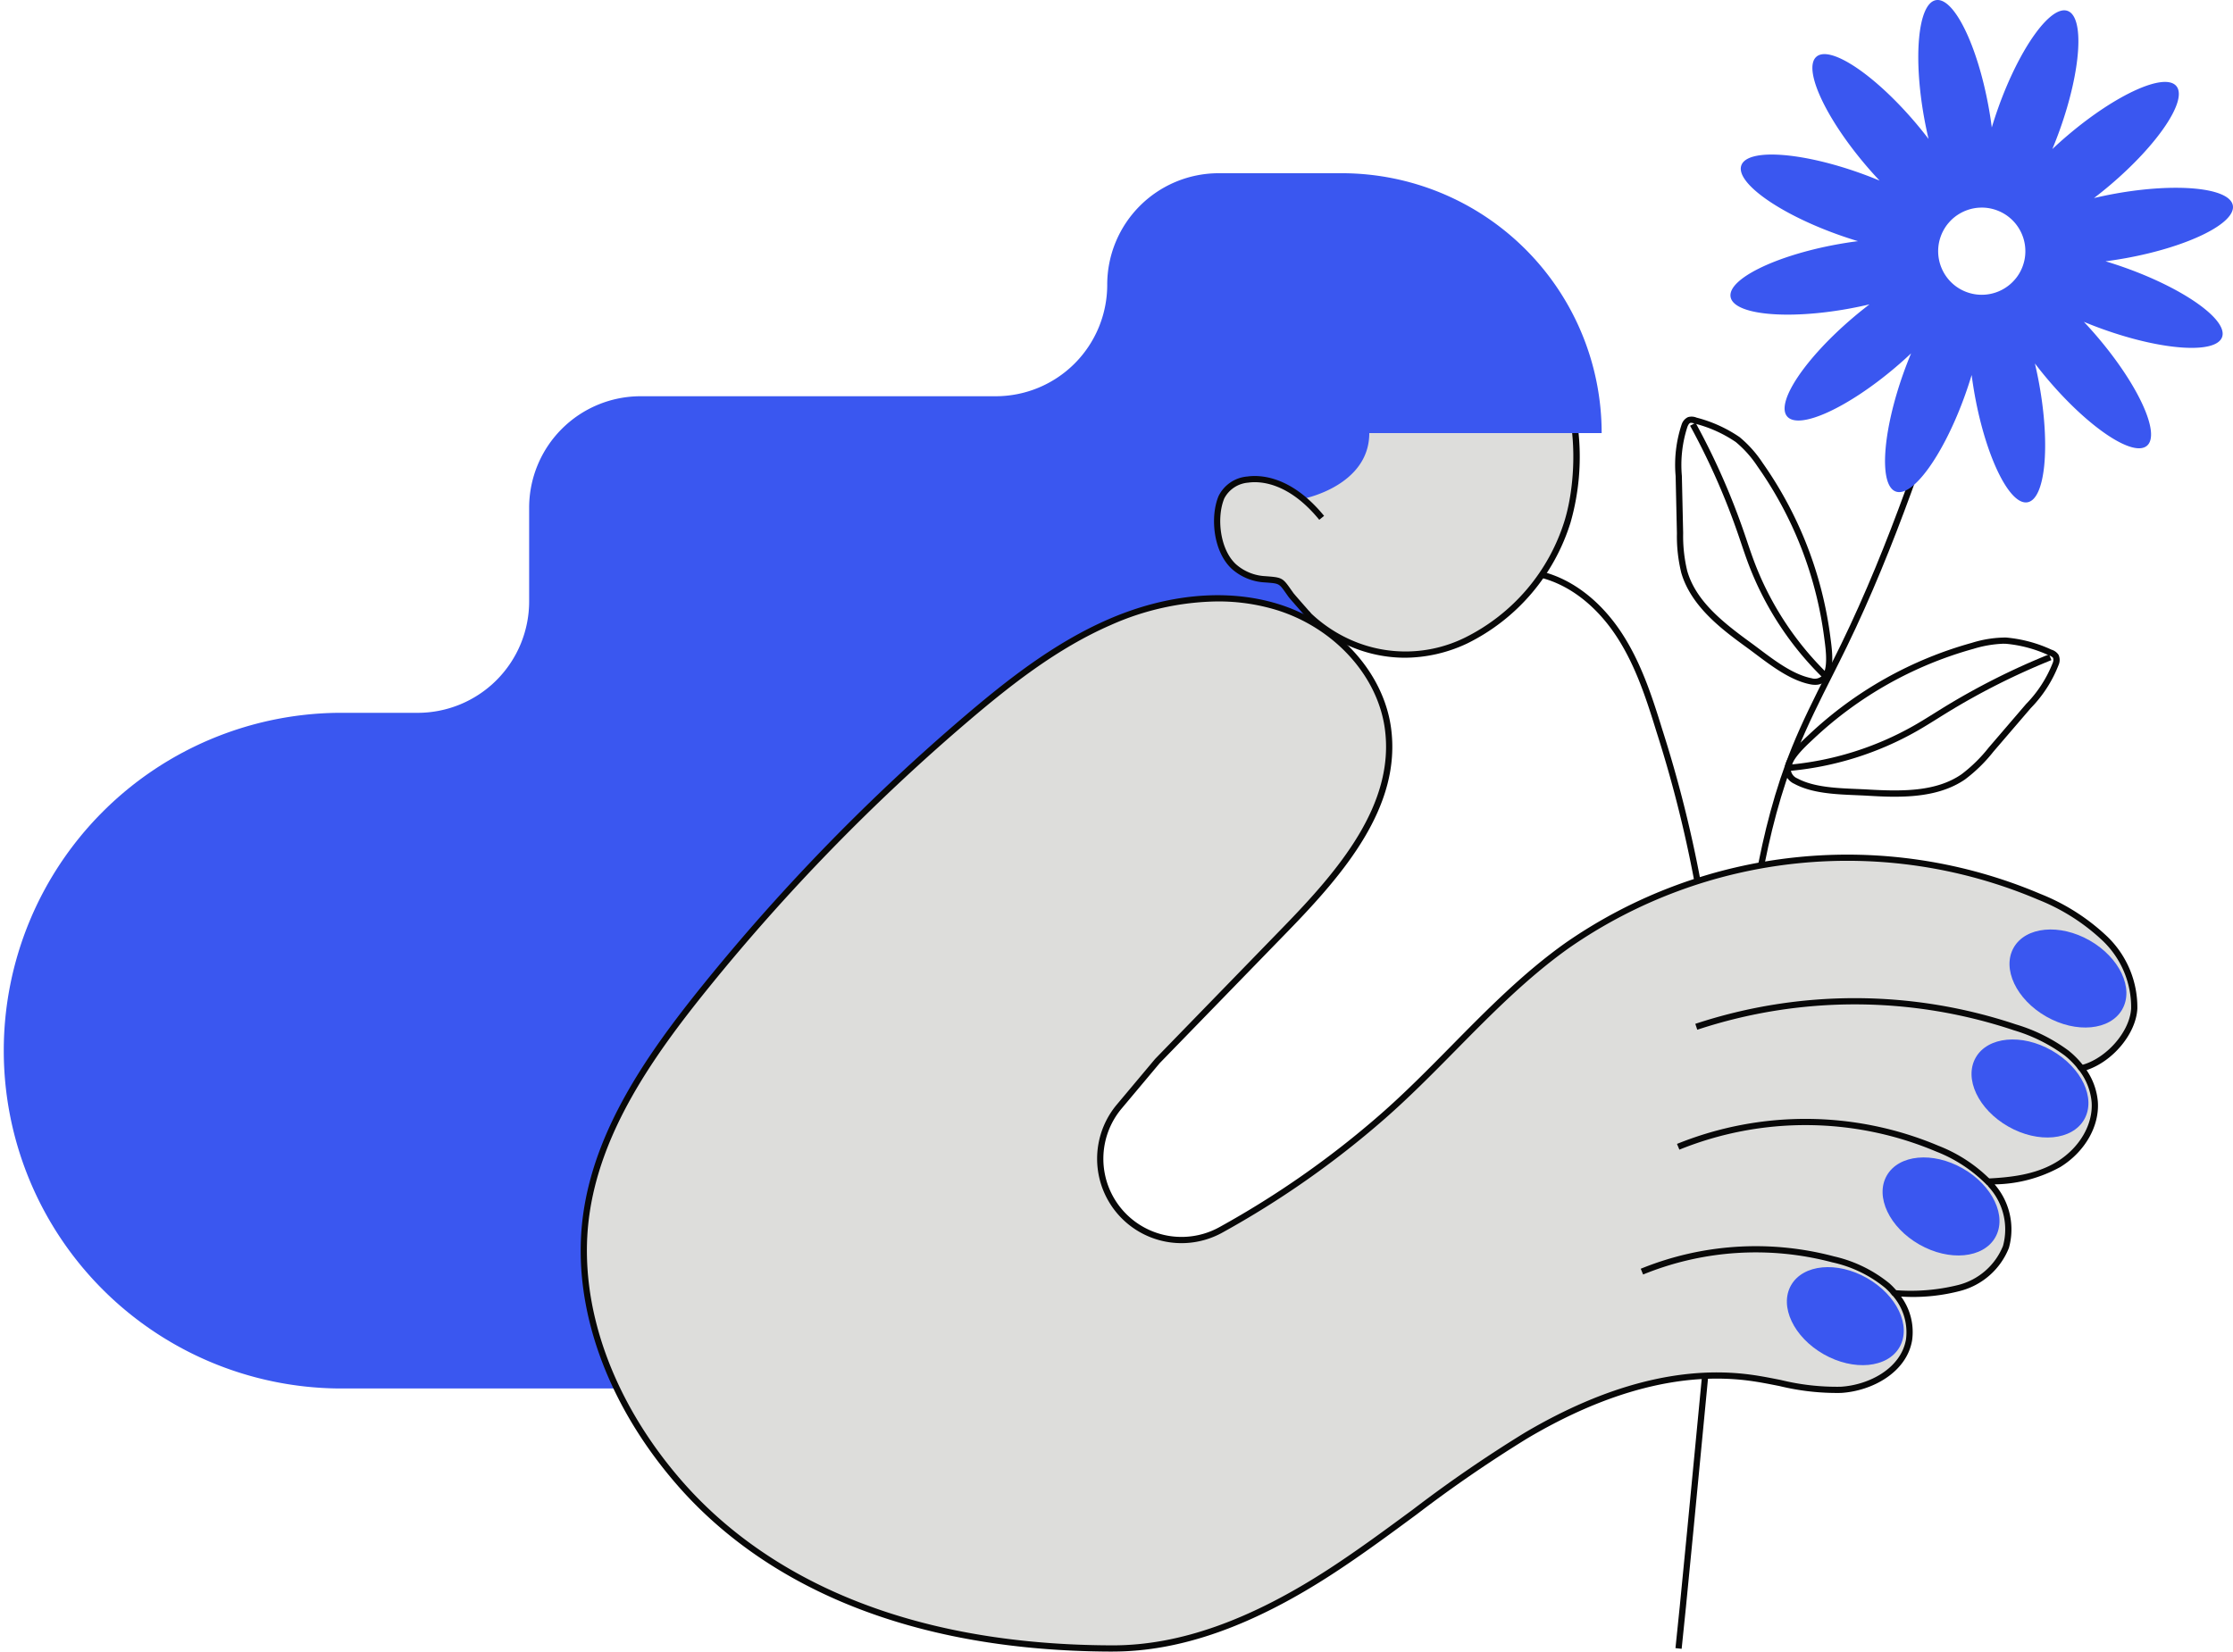 <?xml version="1.0" encoding="UTF-8"?> <svg xmlns="http://www.w3.org/2000/svg" xmlns:xlink="http://www.w3.org/1999/xlink" id="Sustentabilidade" width="318.5" height="235.63" viewBox="0 0 318.5 235.63"><defs><clipPath id="clip-path"><rect id="Retângulo_18" data-name="Retângulo 18" width="318.5" height="235.63" fill="none"></rect></clipPath></defs><g id="Grupo_53" data-name="Grupo 53" clip-path="url(#clip-path)"><path id="Caminho_157" data-name="Caminho 157" d="M377.833,262.625l-.882-.1c.471-4.154,2.477-25.13,4.416-45.414s3.945-41.256,4.417-45.418c1.431-12.62,2.911-25.67,7.784-37.708,1.451-3.586,3.216-7.093,4.922-10.484.7-1.4,1.406-2.795,2.089-4.2,6.945-14.281,11.961-29.63,16.813-44.474l.844.276c-4.861,14.872-9.887,30.251-16.859,44.585-.685,1.409-1.39,2.81-2.094,4.21-1.7,3.375-3.454,6.866-4.892,10.418-4.828,11.926-6.3,24.914-7.724,37.476-.472,4.153-2.476,25.123-4.416,45.4s-3.946,41.267-4.418,45.43" transform="translate(-137.973 -27.389)" fill="#080808"></path><path id="Caminho_158" data-name="Caminho 158" d="M459.444,48.09c.867-2.425-5.31-6.849-13.8-9.883-.955-.342-1.9-.651-2.825-.928.957-.124,1.939-.276,2.939-.457,8.867-1.618,15.679-4.981,15.218-7.516s-8.024-3.274-16.891-1.659c-1,.183-1.974.388-2.913.609.766-.586,1.544-1.21,2.317-1.866,6.869-5.835,11.087-12.154,9.422-14.117s-8.588,1.176-15.46,7.01c-.777.658-1.518,1.323-2.22,1.988q.559-1.341,1.075-2.778c3.034-8.49,3.527-16.071,1.1-16.938s-6.848,5.311-9.881,13.8q-.513,1.437-.93,2.83c-.122-.959-.274-1.943-.458-2.944C424.525,6.373,421.159-.44,418.625.022s-3.274,8.024-1.657,16.892c.183,1,.385,1.973.609,2.912-.586-.766-1.21-1.543-1.866-2.317-5.835-6.869-12.157-11.088-14.119-9.423s1.177,8.587,7.01,15.459c.658.777,1.324,1.518,1.987,2.22-.891-.372-1.82-.732-2.778-1.074-8.489-3.034-16.071-3.527-16.937-1.1s5.31,6.849,13.8,9.883q1.441.515,2.835.932c-.959.12-1.944.274-2.947.456-8.867,1.615-15.682,4.981-15.22,7.513s8.024,3.276,16.891,1.659c1-.184,1.976-.387,2.918-.61-.769.587-1.546,1.21-2.32,1.868-6.872,5.834-11.091,12.155-9.423,14.119s8.587-1.176,15.457-7.011c.776-.658,1.517-1.324,2.22-1.988q-.559,1.341-1.075,2.778c-3.034,8.489-3.527,16.071-1.1,16.938s6.849-5.31,9.883-13.8c.342-.956.652-1.9.929-2.828.123.956.276,1.939.457,2.939,1.617,8.867,4.981,15.682,7.515,15.22s3.274-8.024,1.659-16.891c-.181-1-.387-1.974-.608-2.914q.877,1.153,1.864,2.316c5.834,6.872,12.155,11.091,14.119,9.423S447.55,55,441.716,48.135c-.657-.777-1.323-1.518-1.988-2.22.892.372,1.821.732,2.779,1.074,8.489,3.034,16.071,3.527,16.937,1.1m-29.583-8.18a6.121,6.121,0,0,1-1.445,1.227,6.214,6.214,0,0,1-1.22.578,6.217,6.217,0,0,1-3.212.229,6.271,6.271,0,0,1-1.783-.637,6.112,6.112,0,0,1-1.111-.768,6.225,6.225,0,0,1-1.8-2.665,6.239,6.239,0,0,1-.233-3.21,6.265,6.265,0,0,1,.252-.919,6.174,6.174,0,0,1,.385-.864,5.965,5.965,0,0,1,.768-1.111,6.1,6.1,0,0,1,1.444-1.228,6.214,6.214,0,0,1,1.22-.578,6.07,6.07,0,0,1,1.866-.342,5.981,5.981,0,0,1,1.347.108,6.289,6.289,0,0,1,1.783.637,6.018,6.018,0,0,1,1.113.769,6.122,6.122,0,0,1,1.227,1.445,6.214,6.214,0,0,1,.578,1.22,6.118,6.118,0,0,1,.34,1.866,5.993,5.993,0,0,1-.108,1.349,6.271,6.271,0,0,1-.637,1.783,5.948,5.948,0,0,1-.77,1.11" transform="translate(-142.5 0)" fill="#3a57f0"></path><path id="Caminho_159" data-name="Caminho 159" d="M417.232,166.179c-1.423,0-2.788-.079-4.019-.15-.488-.029-1-.049-1.526-.072-2.954-.124-6.3-.266-8.8-1.619a2.347,2.347,0,0,1-1.365-1.755c-.234-1.813,1.96-3.867,3.272-5.094l.221-.207a55.443,55.443,0,0,1,23.207-13.062,16.325,16.325,0,0,1,4.852-.755,19.446,19.446,0,0,1,6.5,1.736,1.843,1.843,0,0,1,1,.728,1.748,1.748,0,0,1,.03,1.393,18.264,18.264,0,0,1-3.994,6.221l-5.32,6.2a21.91,21.91,0,0,1-4.051,3.965c-2.947,2.028-6.63,2.469-10,2.469m15.546-21.83a16.487,16.487,0,0,0-4.325.727,54.544,54.544,0,0,0-22.833,12.852l-.224.21c-1.109,1.038-3.173,2.971-3,4.333a1.5,1.5,0,0,0,.907,1.089c2.32,1.255,5.56,1.391,8.419,1.512.531.022,1.047.044,1.539.072,5.018.289,9.823.34,13.464-2.164a21.241,21.241,0,0,0,3.881-3.812l5.319-6.2a17.579,17.579,0,0,0,3.82-5.9,1.036,1.036,0,0,0,.046-.694,1.137,1.137,0,0,0-.555-.342,18.487,18.487,0,0,0-6.194-1.673c-.089,0-.177,0-.266,0" transform="translate(-146.958 -52.51)" fill="#080808"></path><path id="Caminho_160" data-name="Caminho 160" d="M402.216,163.9l-.074-.884a44.148,44.148,0,0,0,18.115-5.644c.973-.557,1.944-1.164,2.883-1.75q.63-.394,1.26-.783a101,101,0,0,1,15.06-7.589l.332.824a100.1,100.1,0,0,0-14.926,7.522q-.63.387-1.255.78c-.947.591-1.925,1.2-2.913,1.768a45.049,45.049,0,0,1-18.481,5.758" transform="translate(-147.193 -53.895)" fill="#080808"></path><path id="Caminho_161" data-name="Caminho 161" d="M396.872,132.018a3.505,3.505,0,0,1-.664-.068c-2.79-.538-5.469-2.551-7.833-4.327-.422-.317-.832-.625-1.227-.912-3.359-2.444-7.958-5.791-9.372-10.68a21.846,21.846,0,0,1-.621-5.634l-.184-8.168a18.251,18.251,0,0,1,.853-7.343,1.745,1.745,0,0,1,.905-1.059,1.837,1.837,0,0,1,1.234.07,19.473,19.473,0,0,1,6.126,2.774,16.554,16.554,0,0,1,3.275,3.659,55.453,55.453,0,0,1,9.671,24.812l.039.3c.236,1.78.631,4.759-.7,6.013a2.111,2.111,0,0,1-1.505.561M379.19,94.632a.4.4,0,0,0-.141.023c-.181.07-.311.34-.4.567a17.59,17.59,0,0,0-.788,6.987l.184,8.168a21.214,21.214,0,0,0,.586,5.407c1.229,4.246,4.978,7.251,9.042,10.208.4.29.813.6,1.239.921,2.287,1.718,4.879,3.665,7.468,4.165a1.5,1.5,0,0,0,1.392-.268c1-.942.627-3.745.427-5.251l-.04-.3a54.554,54.554,0,0,0-9.517-24.413,15.781,15.781,0,0,0-3.093-3.47,18.524,18.524,0,0,0-5.852-2.63,1.826,1.826,0,0,0-.5-.11" transform="translate(-137.971 -34.313)" fill="#080808"></path><path id="Caminho_162" data-name="Caminho 162" d="M399.271,131.613a45.039,45.039,0,0,1-10.646-16.167c-.405-1.062-.774-2.152-1.13-3.208-.159-.468-.317-.936-.479-1.4a100.008,100.008,0,0,0-6.777-15.279l.778-.427a101,101,0,0,1,6.839,15.415q.243.7.481,1.41c.354,1.047.72,2.13,1.119,3.176a44.16,44.16,0,0,0,10.435,15.846Z" transform="translate(-139.176 -34.819)" fill="#080808"></path><path id="Caminho_163" data-name="Caminho 163" d="M296.137,73.738a23.225,23.225,0,0,0-13.019,20.491,6.36,6.36,0,0,0-8.671,2.927c-1.234,2.95-.63,7.683,1.774,9.9a7.282,7.282,0,0,0,4.491,1.814c2.443.188,2.141.128,3.659,2.244a20.594,20.594,0,0,0,8.593,6.908c13.317,5.673,26.988-4.748,30.857-17.41,2.14-7,2.062-18.936-3.822-24.336-5.964-5.473-16.916-5.813-23.863-2.538" transform="translate(-100.226 -26.221)" fill="#dddddb"></path><path id="Caminho_164" data-name="Caminho 164" d="M300.366,119.807a19.865,19.865,0,0,1-7.829-1.627,20.91,20.91,0,0,1-8.779-7.057c-.154-.215-.29-.408-.411-.58-.935-1.328-.935-1.328-2.79-1.47l-.132-.01a7.686,7.686,0,0,1-4.758-1.931c-2.649-2.445-3.119-7.442-1.883-10.4a6.5,6.5,0,0,1,3.981-3.553,6.635,6.635,0,0,1,4.668.091,23.577,23.577,0,0,1,13.261-20.185c6.832-3.223,18.087-3.139,24.352,2.613,3.473,3.188,4.669,8.2,5.062,11.847a34.164,34.164,0,0,1-1.115,12.946,28.7,28.7,0,0,1-14.729,17.271,21,21,0,0,1-8.9,2.045M280.033,93.688a6.227,6.227,0,0,0-1.983.332,5.607,5.607,0,0,0-3.446,3.056c-1.121,2.679-.646,7.27,1.665,9.4a6.822,6.822,0,0,0,4.224,1.7l.132.011c2.188.168,2.316.236,3.448,1.844.12.171.254.361.407.574a20.028,20.028,0,0,0,8.406,6.759,19.182,19.182,0,0,0,16-.407,27.791,27.791,0,0,0,14.255-16.724c1.972-6.452,2.16-18.5-3.7-23.881-5.994-5.5-16.8-5.563-23.374-2.464a22.646,22.646,0,0,0-12.764,20.089l0,.767-.664-.384a5.2,5.2,0,0,0-2.609-.673" transform="translate(-99.973 -25.969)" fill="#080808"></path><path id="Caminho_165" data-name="Caminho 165" d="M186,85.4s9.306-1.841,9.306-9.342H228.45a37.076,37.076,0,0,0-37.076-37.075H173.827a15.9,15.9,0,0,0-15.9,15.905h0A15.906,15.906,0,0,1,142.016,70.8H91.38A15.906,15.906,0,0,0,75.474,86.7v13.362a15.905,15.905,0,0,1-15.905,15.905H48.2a48.2,48.2,0,0,0,0,96.394h94.218l21.193-84.874,16.175-4.034,6.429-17.078" transform="translate(0 -14.269)" fill="#3a57f0"></path><path id="Caminho_166" data-name="Caminho 166" d="M331.5,217.875c3.6-.184,7.152-.585,10.22-2.481s5.395-5.32,5.134-8.917a9.129,9.129,0,0,0-1.887-4.773l.011-.008c3.608-.893,7.308-4.81,7.511-8.521a13.635,13.635,0,0,0-4.19-9.99,29.09,29.09,0,0,0-9.345-5.955,70.1,70.1,0,0,0-67.347,6.943c-9.867,7.009-17.377,16.592-26.448,24.508a131.506,131.506,0,0,1-22.909,16.043,11.595,11.595,0,0,1-14.535-17.575l5.459-6.508,18.277-18.809c7.756-7.982,16.109-17.661,14.583-28.686-1.125-8.131-7.873-14.808-15.711-17.25s-16.483-1.122-24.009,2.157c-7.556,3.292-14.148,8.433-20.419,13.78a288.47,288.47,0,0,0-37.132,38.132c-7.916,9.789-15.614,20.681-17.15,33.22-1.665,13.605,4.351,27.281,13.343,37.626,15.125,17.4,38.713,23.605,61.769,23.655,11.239.025,21.918-4.954,31.33-11.1s17.986-13.541,27.659-19.263,20.9-9.766,32.037-8.259c4.3.582,8.544,1.982,12.878,1.723s9-2.84,9.736-7.118a8.375,8.375,0,0,0-2-6.607l.063-.046a28.077,28.077,0,0,0,9.115-.765c2.927-.9,5.673-2.937,6.647-5.841,1-2.978-.056-6.365-2.061-8.782q-.12-.145-.244-.285" transform="translate(-48.07 -49.281)" fill="#dddddb"></path><path id="Caminho_167" data-name="Caminho 167" d="M206.549,284.657h-.082c-34.287-.074-52.7-12.987-62.1-23.808-10.081-11.6-14.983-25.437-13.449-37.971,1.536-12.551,9.2-23.492,17.245-33.445a289.676,289.676,0,0,1,37.189-38.19c6.11-5.209,12.825-10.492,20.53-13.849,8.415-3.667,17.052-4.439,24.319-2.173,8.489,2.645,14.926,9.723,16.019,17.613,1.556,11.244-6.774,20.893-14.705,29.056L213.235,200.7l-5.437,6.483a11.151,11.151,0,0,0,13.981,16.9,131.184,131.184,0,0,0,22.831-15.988c3.575-3.12,6.968-6.563,10.249-9.891,5.033-5.106,10.237-10.386,16.234-14.645a70.469,70.469,0,0,1,67.781-6.988,29.74,29.74,0,0,1,9.485,6.051,14,14,0,0,1,4.315,10.324c-.2,3.582-3.512,7.523-7.246,8.754a9.378,9.378,0,0,1,1.611,4.492c.254,3.5-1.843,7.164-5.343,9.327A19.976,19.976,0,0,1,332.317,218a9.8,9.8,0,0,1,2.033,9.077,10.246,10.246,0,0,1-6.937,6.124,26.553,26.553,0,0,1-8.438.807,8.553,8.553,0,0,1,1.569,6.262c-.787,4.564-5.7,7.22-10.147,7.486a34.567,34.567,0,0,1-8.732-.974c-1.387-.276-2.821-.562-4.232-.753-9.663-1.307-20.343,1.452-31.751,8.2a189.8,189.8,0,0,0-15.8,10.859c-3.828,2.826-7.786,5.747-11.839,8.393-11.513,7.516-21.815,11.171-31.492,11.171M221.5,134.833a38.479,38.479,0,0,0-15.264,3.374c-7.6,3.311-14.251,8.547-20.309,13.71a288.854,288.854,0,0,0-37.074,38.074c-7.966,9.851-15.545,20.666-17.055,32.995-1.5,12.285,3.321,25.873,13.238,37.282,9.285,10.681,27.48,23.429,61.434,23.5h.081c9.5,0,19.642-3.607,31.006-11.026,4.032-2.632,7.981-5.547,11.8-8.364a190.643,190.643,0,0,1,15.877-10.909c11.585-6.853,22.462-9.652,32.323-8.316,1.438.194,2.886.482,4.286.761a33.578,33.578,0,0,0,8.505.958c4.1-.245,8.617-2.642,9.326-6.751a7.9,7.9,0,0,0-1.91-6.25l-.3-.361.561-.415.153,0a28.027,28.027,0,0,0,8.972-.746,9.366,9.366,0,0,0,6.358-5.557,8.948,8.948,0,0,0-1.982-8.358c-.077-.093-.155-.184-.235-.275l.122-.108-.149.008-.046-.886c3.218-.164,6.91-.5,10.009-2.415,3.222-1.991,5.155-5.33,4.924-8.507a8.69,8.69,0,0,0-1.8-4.539l-.267-.356.429-.319.1-.03c3.571-.883,6.99-4.75,7.175-8.114a13.122,13.122,0,0,0-4.064-9.656,28.929,28.929,0,0,0-9.205-5.857,69.566,69.566,0,0,0-66.913,6.9c-5.932,4.215-11.109,9.466-16.115,14.544-3.292,3.34-6.7,6.794-10.3,9.937a132.1,132.1,0,0,1-22.985,16.1,12.039,12.039,0,0,1-15.09-18.249l5.458-6.508,18.3-18.834c7.785-8.012,15.964-17.467,14.462-28.315-1.046-7.556-7.236-14.342-15.4-16.887a28.36,28.36,0,0,0-8.437-1.234" transform="translate(-47.817 -49.027)" fill="#080808"></path><path id="Caminho_168" data-name="Caminho 168" d="M405.057,287.492a9.84,9.84,0,0,0-1.031-1.08,17.827,17.827,0,0,0-7.562-3.664,42.541,42.541,0,0,0-26.99,1.731l-.337-.821a43.444,43.444,0,0,1,27.556-1.767,19.259,19.259,0,0,1,7.927,3.862,10.8,10.8,0,0,1,1.123,1.178Z" transform="translate(-135.112 -102.646)" fill="#080808"></path><path id="Caminho_169" data-name="Caminho 169" d="M421.573,261.3a20.57,20.57,0,0,0-7.318-4.85,47.932,47.932,0,0,0-36.623-.268l-.34-.82a48.826,48.826,0,0,1,37.314.272,21.4,21.4,0,0,1,7.633,5.079Z" transform="translate(-138.097 -92.161)" fill="#080808"></path><path id="Caminho_170" data-name="Caminho 170" d="M436.142,234.907a11.706,11.706,0,0,0-2.053-2.112,23.459,23.459,0,0,0-7.235-3.588,71.539,71.539,0,0,0-45.16-.078l-.281-.842a72.421,72.421,0,0,1,45.724.079,24.239,24.239,0,0,1,7.507,3.736,12.673,12.673,0,0,1,2.209,2.272Z" transform="translate(-139.606 -82.217)" fill="#080808"></path><path id="Caminho_171" data-name="Caminho 171" d="M468.18,220.57c-1.707,3-6.557,3.46-10.832,1.026s-6.357-6.837-4.65-9.837,6.557-3.46,10.832-1.026,6.357,6.837,4.65,9.837" transform="translate(-165.48 -76.561)" fill="#3a57f0"></path><path id="Caminho_172" data-name="Caminho 172" d="M459.636,245.321c-1.707,3-6.557,3.46-10.832,1.026s-6.357-6.837-4.65-9.837,6.557-3.46,10.832-1.026,6.357,6.837,4.65,9.837" transform="translate(-162.352 -85.621)" fill="#3a57f0"></path><path id="Caminho_173" data-name="Caminho 173" d="M439.624,271.867c-1.707,3-6.557,3.46-10.832,1.026s-6.357-6.837-4.65-9.837,6.557-3.46,10.832-1.026,6.357,6.837,4.65,9.837" transform="translate(-155.027 -95.337)" fill="#3a57f0"></path><path id="Caminho_174" data-name="Caminho 174" d="M418.092,296.552c-1.707,3-6.557,3.46-10.832,1.026s-6.357-6.837-4.65-9.837,6.557-3.46,10.832-1.026,6.357,6.837,4.65,9.837" transform="translate(-147.146 -104.372)" fill="#3a57f0"></path><path id="Caminho_175" data-name="Caminho 175" d="M288.74,113.341c-6.2-7.579-12.962-6.127-14.293-2.944-1.234,2.95-.63,7.683,1.775,9.9a7.279,7.279,0,0,0,4.49,1.814c2.443.188,2.141.128,3.66,2.244.189.264,2.272,2.6,2.474,2.85" transform="translate(-100.226 -39.462)" fill="#dddddb"></path><path id="Caminho_176" data-name="Caminho 176" d="M286.245,127.228c-.084-.106-.5-.574-.961-1.1-.848-.964-1.411-1.608-1.526-1.766-.155-.215-.29-.408-.411-.58-.934-1.328-.934-1.328-2.789-1.47l-.133-.009a7.69,7.69,0,0,1-4.757-1.931c-2.649-2.445-3.119-7.443-1.884-10.4a5.034,5.034,0,0,1,4.088-2.779c1.71-.245,6.2-.2,10.959,5.613l-.687.562c-4.471-5.464-8.586-5.526-10.144-5.3a4.218,4.218,0,0,0-3.4,2.243c-1.12,2.679-.647,7.27,1.665,9.4a6.824,6.824,0,0,0,4.224,1.7l.133.011c2.187.167,2.316.236,3.447,1.844.12.171.254.361.407.573.1.135.924,1.075,1.472,1.7.477.543.9,1.027.99,1.136Z" transform="translate(-99.973 -39.208)" fill="#080808"></path><path id="Caminho_177" data-name="Caminho 177" d="M368.552,172.7a177.264,177.264,0,0,0-5.395-21.278c-1.454-4.73-2.97-9.306-5.521-13.289-2.865-4.474-6.738-7.53-10.908-8.606l.222-.859c4.386,1.132,8.447,4.322,11.433,8.985,2.613,4.078,4.15,8.717,5.622,13.507a178.042,178.042,0,0,1,5.421,21.387Z" transform="translate(-126.911 -47.094)" fill="#080808"></path></g></svg> 